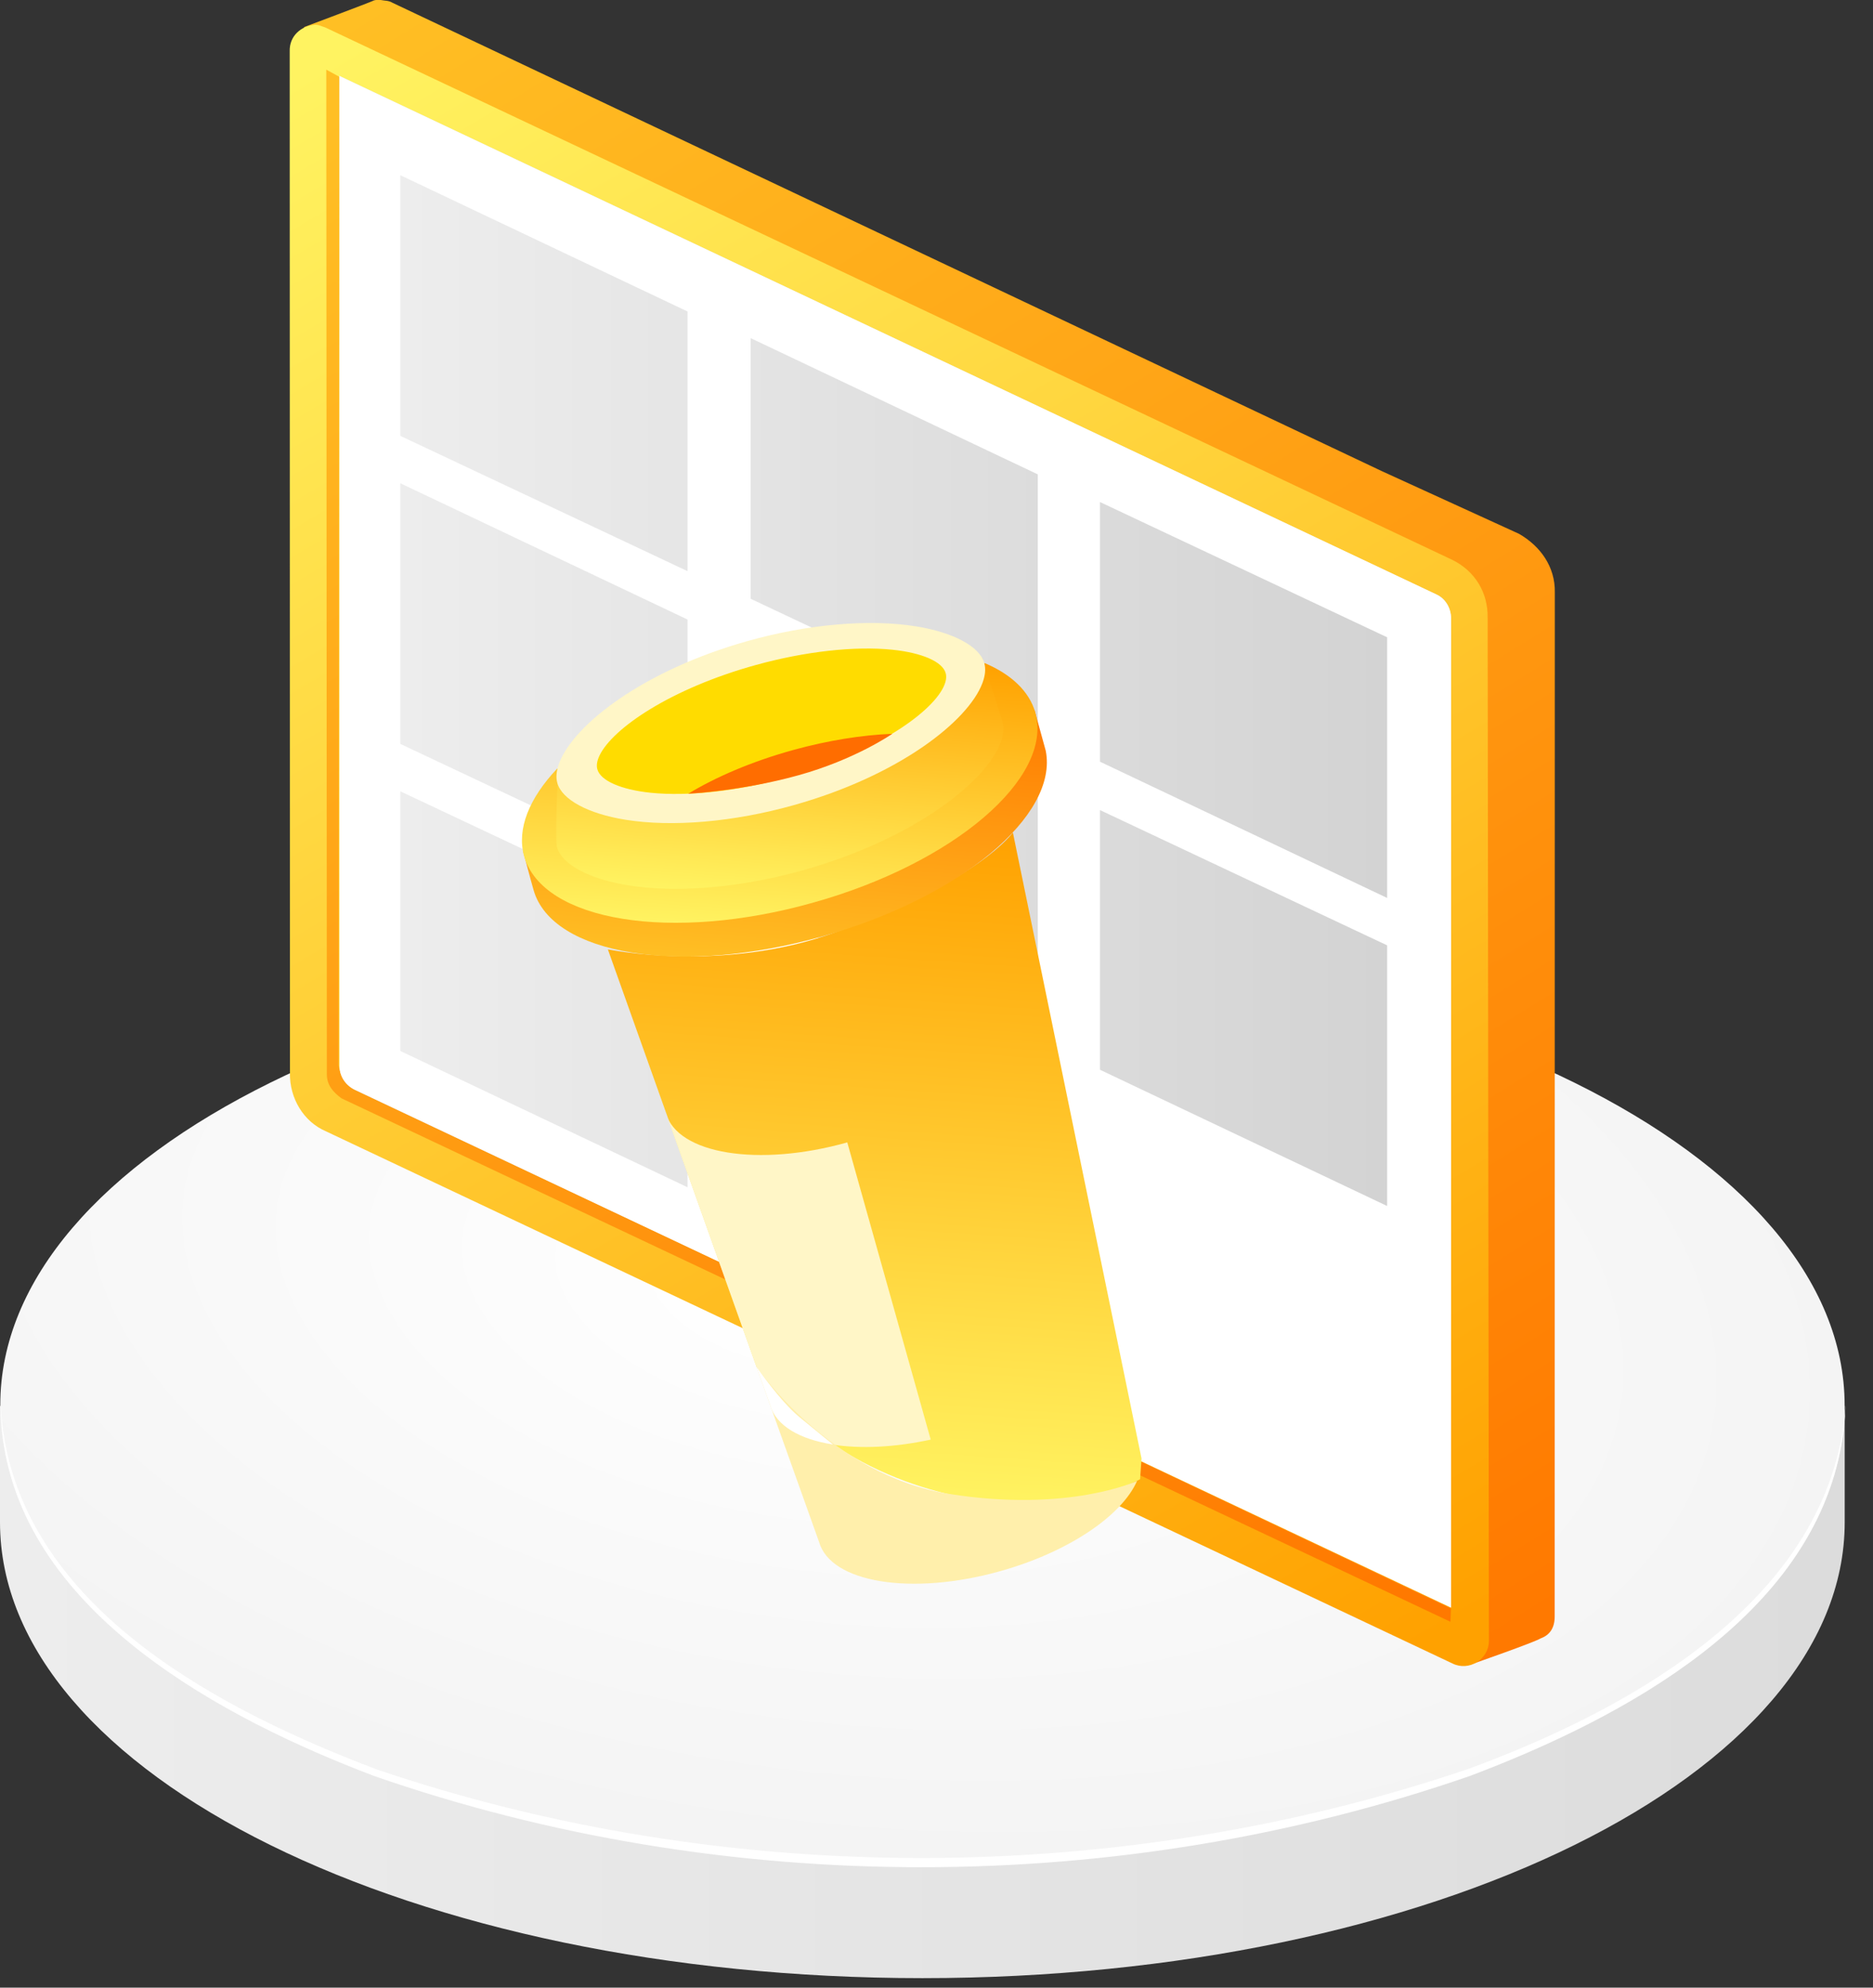<?xml version="1.0" encoding="UTF-8" standalone="no"?>
<!DOCTYPE svg PUBLIC "-//W3C//DTD SVG 1.1//EN" "http://www.w3.org/Graphics/SVG/1.1/DTD/svg11.dtd">
<svg width="100%" height="100%" viewBox="0 0 66 70" version="1.1" xmlns="http://www.w3.org/2000/svg" xmlns:xlink="http://www.w3.org/1999/xlink" xml:space="preserve" xmlns:serif="http://www.serif.com/" style="fill-rule:evenodd;clip-rule:evenodd;stroke-linejoin:round;stroke-miterlimit:2;">
    <rect x="0" y="0" width="66" height="70" fill="#333333" stroke="none"/>
    <g transform="matrix(1,0,0,1,-3477.5,-1447.46)">
        <g transform="matrix(1,0,0,1,3240,0)">
            <g transform="matrix(65.003,0,0,-65.003,237.5,1507.05)">
                <path d="M-0,0.155L-0,0.092C-0,-0.045 0.224,-0.155 0.5,-0.155C0.776,-0.155 1,-0.045 1,0.092L1,0.155L-0,0.155Z" style="fill:url(#_Linear1);fill-rule:nonzero;"/>
            </g>
            <g transform="matrix(7.182,20.196,36.166,4.35207e-14,262.449,1494.46)">
                <path d="M0.123,-0.714C0.563,-0.802 0.919,-0.47 0.919,0.026C0.919,0.523 0.563,0.996 0.123,1.083C-0.316,1.17 -0.672,0.839 -0.672,0.342C-0.672,-0.154 -0.316,-0.627 0.123,-0.714Z" style="fill:url(#_Radial2);fill-rule:nonzero;"/>
            </g>
            <g transform="matrix(1,0,0,1,237.525,1514.3)">
                <path d="M0,-17.343C0.012,-17.114 0.031,-16.888 0.058,-16.666C0.076,-16.509 0.098,-16.354 0.124,-16.201C1.16,-10.031 7.842,-6.577 13.245,-4.526C25.548,-0.354 39.401,-0.374 51.703,-4.538C57.129,-6.526 63.613,-10.07 64.831,-16.043C64.916,-16.465 64.976,-16.897 65.007,-17.343C64.992,-16.883 64.945,-16.437 64.871,-16.003C63.821,-9.883 57.175,-6.34 51.789,-4.301C39.435,-0.018 25.514,0 13.16,-4.293C7.787,-6.329 0.903,-10.018 0.081,-16.153C0.059,-16.317 0.042,-16.482 0.029,-16.649C0.011,-16.877 0.001,-17.108 0,-17.343" style="fill:white;fill-rule:nonzero;"/>
            </g>
            <g transform="matrix(1,0,0,1,0,-1)">
                <g transform="matrix(36.051,58.7,58.7,-36.051,252.607,1448.01)">
                    <path d="M-0.009,-0.028C-0.009,-0.029 -0.016,-0.065 -0.016,-0.065L0.465,-0.329C0.476,-0.336 0.489,-0.335 0.5,-0.329L1.01,0.007C1.01,0.007 1.017,0.039 1.017,0.043C1.018,0.048 1.016,0.052 1.011,0.055L0.565,0.329C0.554,0.336 0.541,0.335 0.53,0.329L0.466,0.286L-0.003,-0.02C-0.005,-0.021 -0.006,-0.023 -0.007,-0.024C-0.008,-0.025 -0.009,-0.027 -0.009,-0.028Z" style="fill:url(#_Linear3);fill-rule:nonzero;"/>
                </g>
                <g transform="matrix(35.824,58.33,58.33,-35.824,250.889,1449.04)">
                    <path d="M-0.009,-0.049L0.439,-0.324C0.45,-0.331 0.464,-0.331 0.474,-0.324L1.011,0.027C1.019,0.032 1.019,0.044 1.011,0.049L0.562,0.324C0.551,0.331 0.538,0.331 0.527,0.324L-0.01,-0.027C-0.011,-0.028 -0.013,-0.029 -0.014,-0.031C-0.017,-0.037 -0.016,-0.045 -0.009,-0.049Z" style="fill:url(#_Linear4);fill-rule:nonzero;"/>
                </g>
                <g transform="matrix(34.101,55.524,55.524,-34.101,243.88,1455.28)">
                    <path d="M0.447,-0.182C0.452,-0.185 0.457,-0.184 0.462,-0.182L1.017,0.181L1.011,0.185L0.462,-0.173C0.457,-0.176 0.451,-0.176 0.446,-0.174L-0.009,0.106L-0.016,0.102L0.447,-0.182Z" style="fill:url(#_Linear5);fill-rule:nonzero;"/>
                </g>
                <g transform="matrix(34.565,56.28,56.28,-34.565,251.754,1449.95)">
                    <path d="M0.447,-0.315C0.451,-0.318 0.457,-0.318 0.462,-0.315L1.003,0.039L0.554,0.315C0.549,0.318 0.543,0.318 0.539,0.315L-0.003,-0.039L0.447,-0.315Z" style="fill:url(#_Linear6);fill-rule:nonzero;"/>
                </g>
                <g transform="matrix(1,0,0,1,288.102,1486.83)">
                    <path d="M0,-17.442L-38.64,-35.691L-38.64,-0.836C-38.64,-0.48 -38.432,-0.152 -38.111,-0L0.529,18.249L0.529,-16.607C0.529,-16.962 0.322,-17.29 0,-17.442" style="fill:white;fill-rule:nonzero;"/>
                </g>
                <g transform="matrix(34.772,0,0,-34.772,251.607,1475.32)">
                    <path d="M0,0.331L0.291,0.194L0.291,0.457L0,0.595L0,0.331ZM0.355,0.166L0.646,0.029L0.646,0.292L0.355,0.43L0.355,0.166ZM0,0.019L0.291,-0.118L0.291,0.145L0,0.283L0,0.019ZM0.709,0.001L1,-0.137L1,0.127L0.709,0.264L0.709,0.001ZM0.355,-0.145L0.646,-0.283L0.646,-0.019L0.355,0.118L0.355,-0.145ZM0,-0.292L0.291,-0.43L0.291,-0.166L0,-0.029L0,-0.292ZM0.709,-0.311L1,-0.449L1,-0.185L0.709,-0.048L0.709,-0.311ZM0.355,-0.457L0.646,-0.595L0.646,-0.331L0.355,-0.194L0.355,-0.457Z" style="fill:url(#_Linear7);fill-rule:nonzero;"/>
                </g>
                <g transform="matrix(1.662,-23.499,-23.499,-1.662,267.605,1501)">
                    <path d="M0.833,0.086C0.759,0.251 0.783,0.425 0.783,0.425L0.176,0.159C0.05,0.066 -0.002,-0.1 0,-0.228C0.002,-0.355 0.049,-0.425 0.049,-0.425L0.08,-0.425L1,-0.167C1,-0.167 0.924,-0.122 0.833,0.086Z" style="fill:url(#_Linear8);fill-rule:nonzero;"/>
                </g>
                <g transform="matrix(1,0,0,1,266.858,1487.81)">
                    <path d="M0,11.529C0.967,11.678 2.165,11.626 3.438,11.349L0.498,0.883C-2.625,1.76 -5.487,1.298 -5.893,-0.149L-2.701,8.791C-2.701,8.791 -2.12,9.765 -1.26,10.501C-0.4,11.237 0,11.529 0,11.529" style="fill:rgb(255,246,199);fill-rule:nonzero;"/>
                </g>
                <g transform="matrix(1,0,0,1,277.567,1500.65)">
                    <path d="M0,-0.035C-0.532,1.181 -2.398,2.462 -4.815,3.141C-7.939,4.018 -10.801,3.556 -11.207,2.109C-11.207,2.109 -12.154,-0.538 -13.41,-4.053C-13.41,-4.053 -10.822,-0.248 -6.615,0.423C-2.407,1.094 0,-0.035 0,-0.035" style="fill:rgb(255,239,171);fill-rule:nonzero;"/>
                </g>
                <g transform="matrix(0.712,-0.702,-0.702,-0.712,267.43,1497.99)">
                    <path d="M-1.351,-0.554C-2.063,0.404 -2.32,1.332 -1.952,1.999L-1.351,3.292C-1.351,3.292 -1.608,1.853 -1.519,0.978C-1.43,0.102 -1.351,-0.554 -1.351,-0.554" style="fill:white;fill-rule:nonzero;"/>
                </g>
                <g transform="matrix(0.675,-9.542,-9.542,-0.675,265.31,1482.44)">
                    <path d="M0.347,1.007C0.347,1.007 0.241,0.971 0.209,0.959C-0.026,0.875 -0.07,0.394 0.113,-0.114C0.291,-0.611 0.619,-0.951 0.853,-0.887C0.859,-0.885 1,-0.835 1,-0.835L0.347,1.007Z" style="fill:url(#_Linear9);fill-rule:nonzero;"/>
                </g>
                <g transform="matrix(0.7,-9.899,-9.899,-0.7,265.08,1481.26)">
                    <path d="M0.519,0.84C0.408,0.931 0.296,0.968 0.202,0.935C-0.025,0.853 -0.067,0.39 0.109,-0.1C0.284,-0.59 0.611,-0.921 0.838,-0.84C0.912,-0.813 0.967,-0.745 1,-0.649L0.519,0.84Z" style="fill:url(#_Linear10);fill-rule:nonzero;"/>
                </g>
                <g transform="matrix(0.628,-8.882,-8.882,-0.628,264.671,1480.03)">
                    <path d="M0.387,0.875C0.387,0.875 0.159,0.868 0.135,0.859C0.068,0.835 0.018,0.724 0.004,0.568C-0.014,0.373 0.026,0.121 0.113,-0.121C0.265,-0.543 0.508,-0.814 0.67,-0.863C0.702,-0.872 0.73,-0.873 0.753,-0.865C0.779,-0.856 1,-0.766 1,-0.766L0.387,0.875Z" style="fill:url(#_Linear11);fill-rule:nonzero;"/>
                </g>
                <g transform="matrix(1,0,0,1,272.117,1475.33)">
                    <path d="M0,-2.81C-0.513,-1.458 -2.96,0.451 -6.644,1.485C-8.76,2.079 -10.924,2.267 -12.581,1.999C-13.895,1.787 -14.814,1.292 -14.978,0.706C-15.035,0.504 -15.012,0.267 -14.91,0C-14.397,-1.352 -11.95,-3.262 -8.267,-4.296C-6.15,-4.89 -3.986,-5.077 -2.33,-4.81C-1.015,-4.597 -0.097,-4.102 0.067,-3.517C0.124,-3.315 0.101,-3.077 0,-2.81" style="fill:rgb(255,246,199);fill-rule:nonzero;"/>
                </g>
                <g transform="matrix(1,0,0,1,270.743,1475.06)">
                    <path d="M0,-2.399C-0.465,-1.445 -2.509,-0.045 -5.514,0.783C-7.241,1.259 -8.99,1.455 -10.314,1.319C-11.364,1.21 -12.084,0.894 -12.194,0.492C-12.232,0.354 -12.205,0.188 -12.113,-0.001C-11.648,-0.955 -9.604,-2.354 -6.599,-3.183C-4.872,-3.659 -3.122,-3.854 -1.799,-3.718C-0.749,-3.61 -0.028,-3.294 0.081,-2.892C0.119,-2.753 0.092,-2.588 0,-2.399" style="fill:rgb(255,220,0);fill-rule:nonzero;"/>
                </g>
                <g transform="matrix(-0.983,0.183,0.183,0.983,265.32,1475.86)">
                    <path d="M-0.322,-0.947C1.234,-0.815 2.578,-0.498 3.612,-0.109C3.612,-0.109 1.766,0.143 -0.322,-0.037C-2.41,-0.217 -3.846,-0.868 -3.846,-0.868C-2.786,-1.022 -1.561,-1.053 -0.322,-0.947" style="fill:rgb(255,109,0);fill-rule:nonzero;"/>
                </g>
            </g>
        </g>
    </g>
    <defs>
        <linearGradient id="_Linear1" x1="0" y1="0" x2="1" y2="0" gradientUnits="userSpaceOnUse" gradientTransform="matrix(1,0,0,-1,0,-1.86145e-06)"><stop offset="0" style="stop-color:rgb(237,237,237);stop-opacity:1"/><stop offset="1" style="stop-color:rgb(220,220,220);stop-opacity:1"/></linearGradient>
        <radialGradient id="_Radial2" cx="0" cy="0" r="1" gradientUnits="userSpaceOnUse" gradientTransform="matrix(0.271,0.963,0.963,-0.271,-0.088,0.116)"><stop offset="0" style="stop-color:white;stop-opacity:1"/><stop offset="0.02" style="stop-color:white;stop-opacity:1"/><stop offset="1" style="stop-color:rgb(244,244,244);stop-opacity:1"/></radialGradient>
        <linearGradient id="_Linear3" x1="0" y1="0" x2="1" y2="0" gradientUnits="userSpaceOnUse" gradientTransform="matrix(1,0,0,-1,0,9.17038e-06)"><stop offset="0" style="stop-color:rgb(255,191,36);stop-opacity:1"/><stop offset="1" style="stop-color:rgb(255,121,0);stop-opacity:1"/></linearGradient>
        <linearGradient id="_Linear4" x1="0" y1="0" x2="1" y2="0" gradientUnits="userSpaceOnUse" gradientTransform="matrix(1,-5.55112e-17,-5.55112e-17,-1,0,-4.1242e-06)"><stop offset="0" style="stop-color:rgb(255,243,97);stop-opacity:1"/><stop offset="1" style="stop-color:rgb(255,161,0);stop-opacity:1"/></linearGradient>
        <linearGradient id="_Linear5" x1="0" y1="0" x2="1" y2="0" gradientUnits="userSpaceOnUse" gradientTransform="matrix(1,0,0,-1,0,0.001)"><stop offset="0" style="stop-color:rgb(255,191,36);stop-opacity:1"/><stop offset="1" style="stop-color:rgb(255,121,0);stop-opacity:1"/></linearGradient>
        <linearGradient id="_Linear6" x1="0" y1="0" x2="1" y2="0" gradientUnits="userSpaceOnUse" gradientTransform="matrix(1,0,0,-1,0,-8.76442e-08)"><stop offset="0" style="stop-color:rgb(237,237,237);stop-opacity:1"/><stop offset="1" style="stop-color:rgb(220,220,220);stop-opacity:1"/></linearGradient>
        <linearGradient id="_Linear7" x1="0" y1="0" x2="1" y2="0" gradientUnits="userSpaceOnUse" gradientTransform="matrix(1,0,0,-1,0,-6.62607e-06)"><stop offset="0" style="stop-color:rgb(237,237,237);stop-opacity:1"/><stop offset="1" style="stop-color:rgb(211,211,211);stop-opacity:1"/></linearGradient>
        <linearGradient id="_Linear8" x1="0" y1="0" x2="1" y2="0" gradientUnits="userSpaceOnUse" gradientTransform="matrix(1,0,0,-1,0,-3.568e-06)"><stop offset="0" style="stop-color:rgb(255,243,97);stop-opacity:1"/><stop offset="1" style="stop-color:rgb(255,161,0);stop-opacity:1"/></linearGradient>
        <linearGradient id="_Linear9" x1="0" y1="0" x2="1" y2="0" gradientUnits="userSpaceOnUse" gradientTransform="matrix(1,0,0,-1,0,0.056)"><stop offset="0" style="stop-color:rgb(255,191,36);stop-opacity:1"/><stop offset="1" style="stop-color:rgb(255,121,0);stop-opacity:1"/></linearGradient>
        <linearGradient id="_Linear10" x1="0" y1="0" x2="1" y2="0" gradientUnits="userSpaceOnUse" gradientTransform="matrix(1,0,0,-1,0,0.047)"><stop offset="0" style="stop-color:rgb(255,243,97);stop-opacity:1"/><stop offset="1" style="stop-color:rgb(255,161,0);stop-opacity:1"/></linearGradient>
        <linearGradient id="_Linear11" x1="0" y1="0" x2="1" y2="0" gradientUnits="userSpaceOnUse" gradientTransform="matrix(1,0,0,-1,0,0.003)"><stop offset="0" style="stop-color:rgb(255,243,97);stop-opacity:1"/><stop offset="1" style="stop-color:rgb(255,161,0);stop-opacity:1"/></linearGradient>
    </defs>
</svg>
